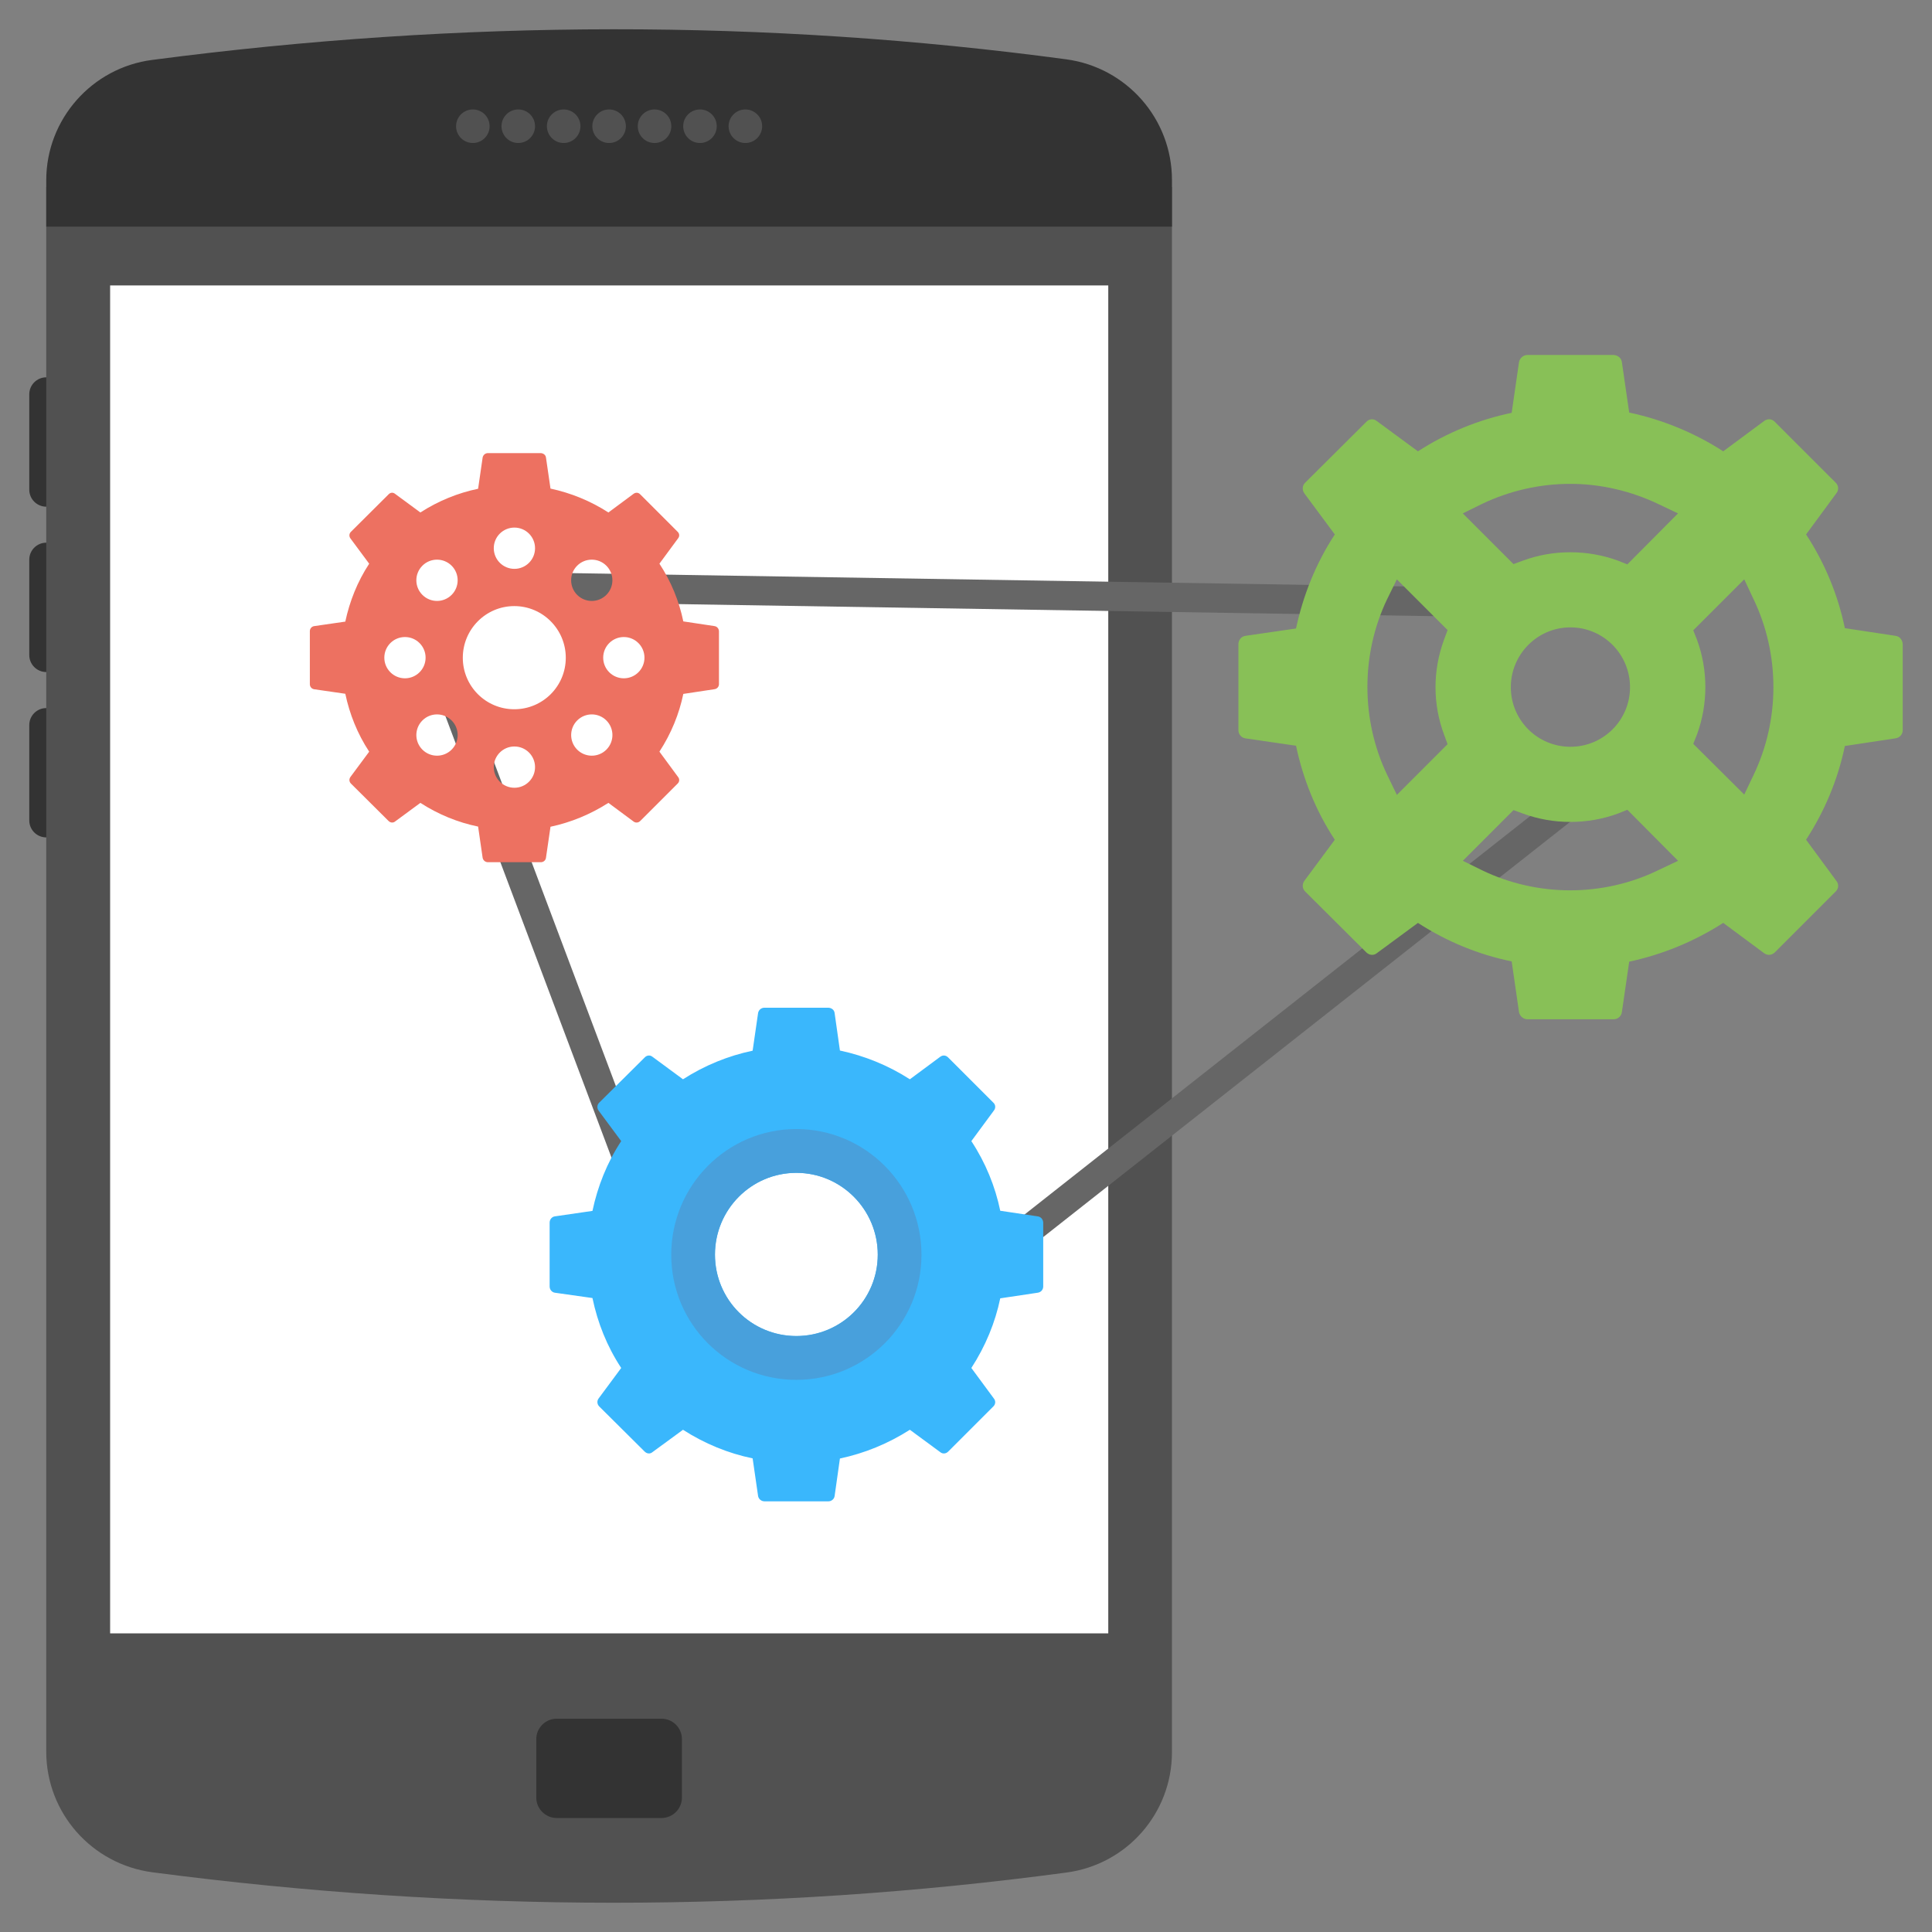 <svg id="Layer_1" enable-background="new 0 0 66 66" height="512" viewBox="0 0 66 66" width="512" xmlns="http://www.w3.org/2000/svg"><rect x="0" y="0" width="66" height="66" fill="#808080" stroke="none"/><g id="XMLID_3371_"><g fill="#333"><path id="XMLID_3454_" d="m1.58 12.89c-.32 0-.58.26-.58.58v3.258c0 .321.26.581.58.581.321 0 .581-.26.581-.581v-3.258c0-.32-.26-.58-.581-.58z"/><path id="XMLID_3451_" d="m1.58 18.539c-.321 0-.58.26-.58.58v3.258c0 .321.26.581.58.581.321 0 .581-.26.581-.581v-3.258c0-.32-.26-.58-.581-.58z"/><path id="XMLID_3455_" d="m1.58 24.189c-.321 0-.58.26-.58.58v3.258c0 .321.26.58.58.58.321 0 .581-.26.581-.58v-3.258c0-.321-.26-.58-.581-.58z"/></g><path id="XMLID_3525_" d="m1.58 6.391v53.448c0 2.095 1.561 3.849 3.626 4.121 10.579 1.386 20.983 1.386 31.223.009 2.065-.272 3.607-2.026 3.607-4.111v-53.467z" fill="#515151"/><path id="XMLID_3524_" d="m40.036 7.743v-1.595c0-2.085-1.542-3.84-3.607-4.121-10.239-1.377-20.643-1.368-31.222.019-2.065.262-3.627 2.026-3.627 4.111v1.585h38.456z" fill="#333"/><path id="XMLID_3523_" d="m3.762 9.751h34.098v46.047h-34.098z" fill="#fff"/><g id="XMLID_3520_"><path id="XMLID_3521_" d="m22.597 58.713h-3.577c-.387 0-.7.314-.7.701v1.991c0 .387.314.701.7.701h3.576c.387 0 .7-.314.7-.701v-1.991c.001-.387-.313-.701-.699-.701z" fill="#333"/></g><g id="XMLID_3519_" fill="#515151"><circle id="XMLID_3522_" cx="16.153" cy="4.312" r=".573"/><circle id="XMLID_3536_" cx="17.705" cy="4.312" r=".573"/><circle id="XMLID_3594_" cx="19.256" cy="4.312" r=".573"/><circle id="XMLID_3595_" cx="20.808" cy="4.312" r=".573"/><circle id="XMLID_3596_" cx="22.36" cy="4.312" r=".573"/><circle id="XMLID_3597_" cx="23.912" cy="4.312" r=".573"/><circle id="XMLID_3598_" cx="25.463" cy="4.312" r=".573"/></g><g id="XMLID_3691_" fill="#666"><path id="XMLID_3697_" d="m54.219 21.133-.012-1-36.723-.586.012 1z"/><path id="XMLID_3698_" d="m14.648 22.953 7.952 21.138.925-.38-7.951-21.138z"/><path id="XMLID_3699_" d="m55.91 25.012-26.744 21.075.603.798 26.745-21.075z"/></g><g id="XMLID_3384_"><g id="XMLID_3385_"><path id="XMLID_3491_" d="m64.749 21.72-1.726-.261c-.231-1.115-.673-2.208-1.325-3.202l1.034-1.405c.09-.11.08-.261-.02-.361l-2.078-2.077c-.1-.11-.251-.121-.371-.03l-1.395 1.034c-.994-.642-2.088-1.084-3.212-1.325l-.251-1.726c-.02-.141-.14-.231-.281-.241h-2.941c-.14 0-.261.101-.291.241l-.251 1.736c-1.114.231-2.208.673-3.202 1.315l-1.405-1.034c-.111-.09-.261-.08-.361.03l-2.088 2.077c-.1.101-.11.251-.02.372l1.034 1.395c-.652.994-1.084 2.088-1.325 3.212l-1.727.251c-.14.02-.241.141-.241.281v2.941c0 .141.1.261.241.281l1.727.251c.241 1.134.672 2.218 1.325 3.212l-1.034 1.395c-.09.121-.08.271.02.372l2.088 2.078c.1.1.251.12.361.03l1.405-1.034c.994.643 2.078 1.084 3.202 1.315l.251 1.736c.03.141.151.241.291.241h2.941c.14 0 .261-.1.281-.241l.251-1.727c1.124-.241 2.208-.682 3.212-1.325l1.395 1.034c.12.091.271.07.371-.03l2.078-2.078c.101-.1.111-.251.02-.362l-1.034-1.405c.653-1.004 1.094-2.087 1.325-3.202l1.726-.261c.151-.019.251-.14.251-.281v-2.941c-.01-.14-.1-.261-.251-.281zm-15.415 3.383.117.319-1.732 1.732-.329-.68c-.903-1.881-.903-4.133 0-6.013l.329-.669 1.732 1.732-.117.319c-.393 1.06-.393 2.208 0 3.26zm7.32 4.621c-.935.457-1.976.691-3.017.691-1.031 0-2.072-.234-2.996-.68l-.669-.329 1.732-1.732.319.117c.521.191 1.063.287 1.625.287.553 0 1.105-.095 1.626-.287l.319-.128 1.732 1.743zm-5.042-6.249c0-1.125.91-2.043 2.036-2.043s2.036.918 2.036 2.043c0 1.126-.91 2.036-2.036 2.036s-2.036-.91-2.036-2.036zm3.98-4.195-.319-.127c-.521-.191-1.073-.287-1.626-.287-.563 0-1.105.095-1.625.287l-.319.117-1.732-1.732.669-.329c.935-.446 1.965-.68 3.007-.68 1.031 0 2.072.244 3.007.691l.669.319zm4.313 7.194-.319.669-1.742-1.732.127-.319c.382-1.041.382-2.199 0-3.24l-.127-.319 1.742-1.742.319.68c.903 1.88.903 4.122 0 6.003z" fill="#88c057"/></g><path id="XMLID_3585_" d="m24.406 21.388-1.063-.16c-.142-.687-.414-1.36-.816-1.972l.637-.865c.056-.068.05-.161-.012-.222l-1.28-1.28c-.062-.068-.155-.074-.229-.019l-.859.637c-.612-.396-1.286-.668-1.978-.816l-.155-1.063c-.012-.087-.087-.142-.173-.149h-1.811c-.087 0-.161.062-.179.149l-.155 1.069c-.686.142-1.36.414-1.972.81l-.865-.637c-.068-.056-.161-.049-.223.019l-1.286 1.28c-.062.062-.068.155-.012.229l.637.859c-.402.612-.668 1.286-.816 1.978l-1.063.154c-.087.013-.148.087-.148.173v1.811c0 .087.062.161.148.173l1.063.154c.148.699.414 1.366.816 1.978l-.637.859c-.056.074-.049.167.012.229l1.286 1.279c.062.062.155.074.223.019l.865-.637c.612.396 1.28.668 1.972.81l.155 1.069c.018.087.093.148.179.148h1.811c.086 0 .161-.062.173-.148l.155-1.063c.692-.148 1.36-.42 1.978-.816l.859.637c.074.056.167.043.229-.019l1.28-1.279c.062-.062.068-.155.012-.223l-.637-.866c.402-.618.674-1.286.816-1.972l1.063-.161c.093-.012.155-.087.155-.173v-1.811c-.006-.085-.062-.159-.155-.172zm-4.689-2.063c.275-.275.722-.275.997 0 .275.276.275.722 0 .997-.275.276-.722.276-.997 0-.275-.275-.275-.722 0-.997zm-2.144-1.302c.39 0 .705.316.705.705 0 .39-.316.705-.705.705s-.705-.316-.705-.705c-.001-.389.315-.705.705-.705zm-4.444 4.444c0-.39.316-.705.705-.705.39 0 .705.316.705.705s-.316.705-.705.705-.705-.316-.705-.705zm2.299 3.142c-.276.275-.722.275-.998 0-.276-.276-.276-.722 0-.997.275-.276.722-.276.998 0 .275.275.275.721 0 .997zm0-5.287c-.276.276-.722.276-.998 0-.276-.275-.276-.722 0-.997.275-.275.722-.275.998 0 .275.275.275.722 0 .997zm2.145 6.589c-.389 0-.705-.316-.705-.705 0-.39.316-.705.705-.705.39 0 .705.316.705.705s-.316.705-.705.705zm-.004-2.682c-.972 0-1.759-.786-1.759-1.759 0-.972.787-1.765 1.759-1.765s1.759.793 1.759 1.765c0 .973-.786 1.759-1.759 1.759zm3.146 1.38c-.275.275-.722.275-.997 0-.275-.276-.275-.722 0-.997.275-.276.722-.276.997 0 .275.275.275.721 0 .997zm.596-2.437c-.39 0-.705-.316-.705-.705 0-.39.316-.705.705-.705s.705.316.705.705-.316.705-.705.705z" fill="#ed7161"/><g id="XMLID_3386_"><path id="XMLID_3482_" d="m35.451 41.553-1.281-.192c-.172-.83-.501-1.64-.987-2.379l.769-1.043c.066-.081.061-.197-.015-.268l-1.544-1.544c-.076-.081-.187-.091-.273-.026l-1.038.769c-.739-.476-1.554-.805-2.389-.982l-.182-1.286c-.015-.106-.106-.172-.213-.177h-2.182c-.106 0-.197.071-.218.177l-.187 1.291c-.825.172-1.64.501-2.379.977l-1.043-.769c-.081-.066-.192-.056-.268.026l-1.554 1.544c-.071.071-.081.187-.015.273l.769 1.038c-.486.739-.805 1.549-.982 2.384l-1.286.187c-.101.015-.177.106-.177.213v2.182c0 .106.076.197.177.213l1.286.182c.177.846.496 1.65.982 2.389l-.769 1.038c-.066.086-.056.197.015.273l1.554 1.544c.076.076.187.091.268.02l1.043-.764c.739.476 1.544.805 2.379.977l.187 1.291c.02.101.111.177.218.177h2.182c.106 0 .197-.076.213-.177l.182-1.286c.835-.177 1.645-.506 2.389-.982l1.038.764c.086.071.198.056.273-.02l1.544-1.544c.076-.076.081-.187.015-.268l-.769-1.043c.486-.749.815-1.554.987-2.379l1.281-.192c.111-.015.187-.106.187-.213v-2.182c-.005-.107-.076-.198-.187-.213zm-8.246 4.088c-1.54 0-2.781-1.241-2.781-2.781s1.241-2.794 2.781-2.794c1.533 0 2.781 1.254 2.781 2.794s-1.247 2.781-2.781 2.781z" fill="#3ab7fc"/><path id="XMLID_3489_" d="m27.205 38.57c-2.366 0-4.274 1.927-4.274 4.294 0 2.366 1.908 4.274 4.274 4.274 2.356 0 4.274-1.908 4.274-4.274.001-2.367-1.917-4.294-4.274-4.294zm0 7.071c-1.54 0-2.781-1.241-2.781-2.781s1.241-2.794 2.781-2.794c1.533 0 2.781 1.254 2.781 2.794s-1.247 2.781-2.781 2.781z" fill="#48a0dc"/></g></g></g></svg>